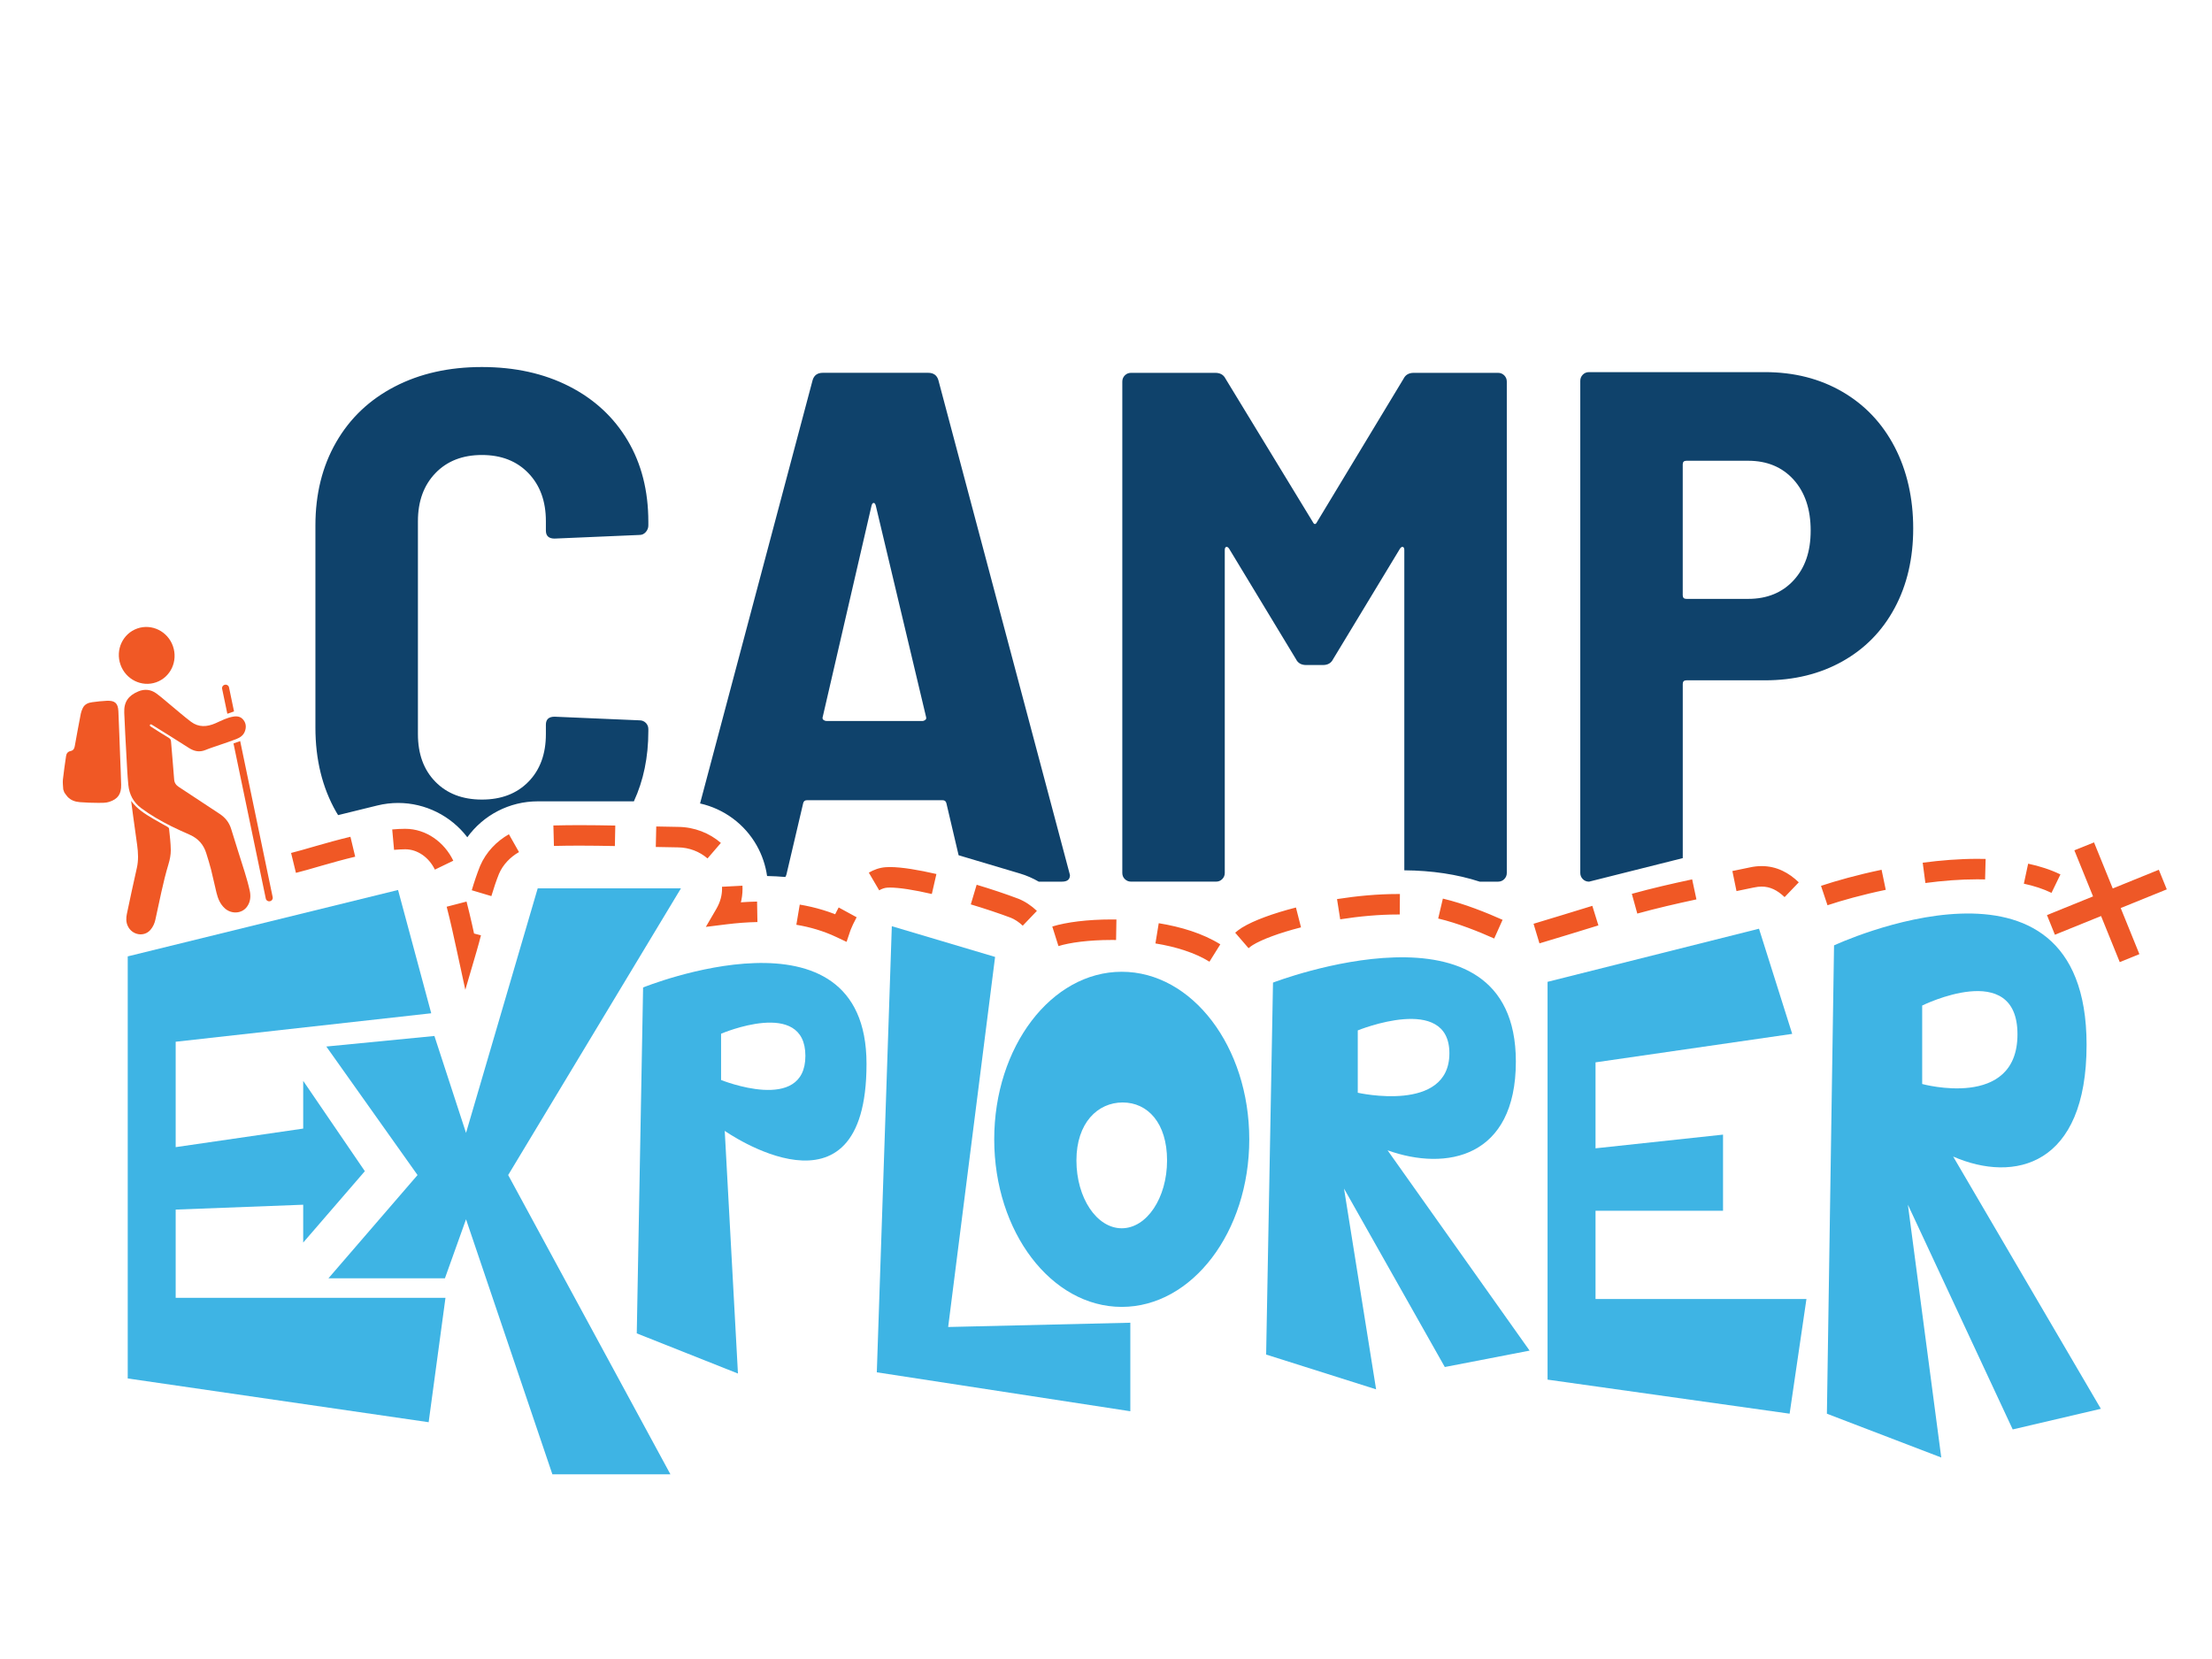 <?xml version="1.0" encoding="UTF-8"?> <svg xmlns="http://www.w3.org/2000/svg" id="Layer_1" viewBox="0 0 864 648"><defs><style> .cls-1 { fill: #ee5827; } .cls-2 { fill: #f05825; } .cls-3 { fill: #0f426b; } .cls-4 { fill: #3eb4e4; } </style></defs><path class="cls-3" d="M620.65,344.37h.04l36.59-9.19v-68.03c0-.94.47-1.42,1.42-1.42h30.66c11.36,0,21.44-2.46,30.24-7.38,8.8-4.92,15.62-11.87,20.45-20.87,4.83-8.99,7.24-19.35,7.24-31.09s-2.41-22.52-7.24-31.8c-4.83-9.27-11.64-16.47-20.45-21.58-8.8-5.11-18.88-7.66-30.24-7.66h-68.71c-.95,0-1.75.33-2.41.99-.66.67-.99,1.47-.99,2.41v192.22c0,.95.33,1.75.99,2.41.66.67,1.47.99,2.41.99ZM657.27,181.39c0-.94.47-1.42,1.42-1.42h24.13c7.38,0,13.29,2.46,17.75,7.38,4.44,4.93,6.67,11.55,6.67,19.88s-2.23,14.62-6.67,19.45c-4.45,4.83-10.37,7.24-17.75,7.24h-24.13c-.95,0-1.42-.47-1.42-1.42v-51.11ZM439.36,343.38c-.67-.66-.99-1.46-.99-2.41v-191.94c0-.94.33-1.75.99-2.41.66-.66,1.46-.99,2.41-.99h32.93c1.89,0,3.22.76,3.98,2.27l34.07,55.94c.57,1.14,1.14,1.14,1.7,0l33.79-55.94c.75-1.51,2.08-2.27,3.97-2.27h32.94c.94,0,1.74.33,2.41.99.66.67.99,1.47.99,2.41v191.94c0,.95-.33,1.75-.99,2.41s-1.47.99-2.41.99h-7.18c-8.84-2.87-18.68-4.35-29.45-4.43v-125.04c0-.75-.19-1.18-.57-1.28-.38-.09-.76.14-1.14.71l-26.12,43.16c-.76,1.52-2.08,2.27-3.97,2.27h-6.53c-1.89,0-3.22-.75-3.97-2.27l-26.12-43.16c-.38-.57-.76-.8-1.14-.71-.38.1-.57.52-.57,1.28v126.06c0,.95-.33,1.75-.99,2.41-.67.67-1.47.99-2.41.99h-33.22c-.95,0-1.75-.33-2.41-.99ZM295.58,330.26c2.11,3.74,3.45,7.79,4.04,11.91,2.43.05,4.81.18,7.14.38.17-.3.32-.63.43-1.01l6.53-27.83c.18-.75.66-1.14,1.42-1.14h53.09c.75,0,1.23.39,1.42,1.14l4.78,20.35,23.95,7.13c2.62.78,5.07,1.86,7.34,3.18h9.08c2.08,0,3.12-.85,3.12-2.56l-.29-1.13-51.11-192.22c-.57-1.89-1.89-2.84-3.97-2.84h-41.17c-2.08,0-3.4.95-3.97,2.84l-43.97,165.37c9.26,2.08,17.36,7.97,22.14,16.43ZM321.38,279.92l19.02-82.34c.18-.75.47-1.14.85-1.14s.66.38.85,1.14l19.59,82.34c.19.57.09.99-.28,1.28-.38.28-.76.42-1.14.42h-37.48c-.38,0-.76-.14-1.14-.42-.38-.28-.47-.71-.28-1.28ZM131.29,317.11c-5.4-9.46-8.09-20.44-8.09-32.93v-78.93c0-12.3,2.7-23.14,8.09-32.51s13.01-16.61,22.86-21.72c9.84-5.11,21.2-7.66,34.07-7.66s24.23,2.51,34.07,7.52c9.84,5.02,17.46,12.07,22.86,21.15,5.4,9.08,8.09,19.69,8.09,31.8v1.42c0,.95-.33,1.8-.99,2.56-.67.76-1.47,1.14-2.41,1.14l-33.22,1.42c-2.27,0-3.4-1.04-3.4-3.12v-3.69c0-7.76-2.27-14.01-6.82-18.74-4.54-4.73-10.6-7.1-18.17-7.1s-13.63,2.37-18.17,7.1c-4.54,4.73-6.82,10.98-6.82,18.74v83.19c0,7.76,2.27,13.96,6.82,18.6,4.54,4.64,10.6,6.96,18.17,6.96s13.63-2.32,18.17-6.96c4.54-4.63,6.82-10.83,6.82-18.6v-3.69c0-2.08,1.14-3.12,3.4-3.12l33.22,1.42c.94,0,1.74.34,2.41.99.66.67.99,1.47.99,2.41v.85c0,10.12-1.89,19.25-5.65,27.39h-37.55c-11.12,0-21.25,5.4-27.51,14.03-6.36-8.34-16.36-13.4-27.02-13.4-2.69,0-5.41.32-8.13.99l-15.31,3.76c-.25-.42-.53-.82-.77-1.25Z"></path><g><polygon class="cls-4" points="127.46 408.77 169.68 404.65 182.03 442.51 210.03 346.98 265.98 346.98 198.49 458.97 261.87 575.87 215.76 575.87 182.03 476.25 173.78 499.31 128.28 499.31 163.09 458.97 127.46 408.77"></polygon><path class="cls-4" d="M338.46,415.55c0,65.2-55.38,26.16-55.38,26.16l5.16,94.79-39.52-15.69,2.47-135.11s87.27-35.35,87.27,29.85ZM281.65,403.77v18.07s32.93,13.35,32.93-9.43-32.93-8.64-32.93-8.64Z"></path><polygon class="cls-4" points="348.34 361.77 342.48 536.02 441.5 551.23 441.5 516.65 370.35 518.32 388.68 373.77 348.34 361.77"></polygon><path class="cls-4" d="M487.96,445.02c0,36.15-22.3,65.45-49.81,65.45s-49.81-29.3-49.81-65.45,22.3-65.45,49.81-65.45,49.81,29.3,49.81,65.45ZM438.51,430.62c-9.78,0-18.06,8-18.06,22.64s7.92,26.5,17.7,26.5,17.7-11.87,17.7-26.5-7.56-22.64-17.34-22.64Z"></path><path class="cls-4" d="M530.34,402.48v24.34s35.79,8.12,35.79-15.42-35.79-8.93-35.79-8.93ZM564.34,533.96l-39.37-69.71,12.53,78.42-42.95-13.59,2.68-145.28s94.86-36.52,94.86,30.84c0,37.51-27.05,42.94-50.11,34.67l55.48,78.24-33.11,6.4Z"></path><path class="cls-4" d="M750.8,392.76v30.65s37.22,10.23,37.22-19.41-37.22-11.24-37.22-11.24ZM786.16,558.33l-40.94-87.77,13.03,98.74-44.67-17.11,2.79-182.93s98.64-45.99,98.64,38.84c0,47.24-28.12,54.07-52.11,43.65l57.69,98.52-34.43,8.06Z"></path><polygon class="cls-4" points="673.01 472.92 623.21 472.92 623.21 507.39 705.59 507.39 699.02 552.18 604.47 538.88 604.47 383.5 687.06 362.75 700.03 403.83 623.21 414.95 623.21 448.53 673.01 443.18 673.01 472.92"></polygon><polygon class="cls-4" points="155.48 347.62 49.89 373.56 49.89 538.42 167.43 555.51 174 506.93 68.62 506.93 68.62 472.46 118.43 470.56 118.43 485.34 142.51 457.46 118.43 422.18 118.43 440.82 68.62 448.07 68.62 406.9 168.44 395.78 155.48 347.62"></polygon></g><g><path class="cls-2" d="M790.52,345.17c3.96.85,7.6,2.03,10.79,3.58l3.49-7.2c-3.9-1.89-8.14-3.25-12.61-4.2l-1.68,7.82h0ZM752.06,344.9c6.7-.89,13.59-1.44,20.24-1.44,1.03,0,2.06.01,3.07.04l.21-8c-1.09-.03-2.19-.04-3.29-.04-7.09,0-14.31.59-21.29,1.51l1.05,7.93ZM713.81,353.59c5.47-1.83,13.54-4.11,22.76-6.03l-1.63-7.83c-9.54,1.99-17.85,4.34-23.66,6.28l2.54,7.59h0ZM678.26,348.06c2.25-.46,4.51-.93,6.79-1.41h.02s.02,0,.02,0c1.09-.24,2.08-.35,3-.35,1.72,0,3.19.36,4.65,1.03,1.45.68,2.88,1.7,4.32,3.08l5.54-5.78c-1.91-1.83-4.03-3.42-6.46-4.55-2.42-1.14-5.14-1.79-8.04-1.79-1.54,0-3.12.18-4.73.54l.87,3.9-.82-3.91c-2.26.48-4.51.94-6.76,1.4l1.61,7.84ZM639.52,356.84c7.57-2.09,15.26-3.86,23.1-5.54l-1.67-7.82c-7.92,1.69-15.77,3.49-23.56,5.65l2.13,7.71h0ZM601.3,368.48c6.28-1.89,15.64-4.72,23.03-7.02l-2.37-7.64c-7.35,2.28-16.7,5.11-22.96,7l2.31,7.66h0ZM561.74,358.77c7.56,1.77,15.99,5.16,21.89,7.81l3.27-7.3c-6.17-2.76-14.9-6.3-23.32-8.29l-1.83,7.79ZM523.49,359.08c7.44-1.17,15.19-1.88,22.41-1.88.28,0,.56,0,.84,0l.06-8c-.3,0-.6,0-.91,0-7.74,0-15.87.76-23.65,1.98l1.24,7.9h0ZM487.7,370.35c.58-.5,1.14-.92,1.62-1.21,1.69-1.05,4.32-2.27,7.55-3.46,3.23-1.2,7.08-2.38,11.3-3.46l-1.98-7.75c-4.45,1.14-8.54,2.39-12.1,3.71-3.56,1.32-6.58,2.68-8.98,4.16-.94.58-1.81,1.25-2.65,1.97l5.23,6.06ZM451.3,368.5c7.97,1.29,15.54,3.66,21.11,7.14l4.24-6.79c-6.92-4.3-15.39-6.83-24.05-8.25l-1.29,7.9h0ZM413.43,369.54c2.09-.66,5.11-1.28,8.67-1.71,3.56-.43,7.67-.68,12.01-.68.61,0,1.22,0,1.83.01l.13-8c-.66-.01-1.31-.02-1.96-.02-4.66,0-9.06.27-12.97.74-3.92.48-7.33,1.15-10.12,2.02l2.41,7.63h0ZM379.18,353.25c5.56,1.66,11,3.48,15.64,5.22l1.4-3.75-1.49,3.71c1.56.62,3.26,1.71,4.75,3.14l5.53-5.78c-2.19-2.09-4.68-3.73-7.3-4.78l-.04-.02h-.04c-4.85-1.83-10.43-3.7-16.15-5.41l-2.29,7.66h0ZM343.4,347.77c1.11-.65,2.13-.98,3.11-1.05.33-.02.7-.04,1.13-.04,1.73,0,4.15.23,6.95.66,2.8.43,5.99,1.07,9.38,1.85l1.79-7.8c-3.53-.81-6.89-1.48-9.95-1.96-3.06-.47-5.79-.75-8.17-.76-.58,0-1.14.02-1.69.06-2.44.17-4.66,1-6.59,2.13l4.05,6.9h0ZM311.05,361.21c5.42.91,10.66,2.45,15.55,4.76l4.07,1.92,1.43-4.26c.02-.07.11-.32.24-.64.39-.98,1.18-2.73,2.26-4.71l-7.02-3.83c-.83,1.52-1.5,2.92-2.01,4.05-.25.57-.47,1.07-.64,1.5-.17.43-.3.77-.41,1.09l3.79,1.27,1.71-3.62c-5.65-2.66-11.6-4.39-17.64-5.41l-1.33,7.89ZM282.01,346.37c.01.25.02.5.02.76,0,2.54-.66,5.19-2.25,7.92l-4.08,6.99,8.03-1c4.04-.5,8.09-.82,12.12-.89l-.14-8c-4.36.08-8.68.42-12.96.95l.49,3.97,3.45,2.02c2.27-3.88,3.35-8,3.34-11.96,0-.4-.01-.79-.03-1.18l-7.99.42h0ZM256.16,330.82c2.86.06,5.71.12,8.56.16h.02s0,0,0,0c4.48.02,8.55,1.68,11.62,4.32l5.22-6.06c-4.45-3.84-10.34-6.22-16.79-6.26h.03c-2.81-.04-5.64-.09-8.49-.16l-.18,8h0ZM216.36,330.42c3.37-.09,6.75-.12,10.13-.12,4.56,0,9.12.07,13.68.16l.16-8c-4.59-.09-9.21-.16-13.84-.16-3.44,0-6.88.04-10.34.13l.21,8h0ZM191.93,350.01c.9-3.03,1.89-6,3.01-8.79l-3.71-1.49,3.68,1.58c1.5-3.53,4.4-6.57,7.81-8.49l-3.94-6.96c-4.8,2.72-8.92,6.95-11.22,12.3l-.02.04-.02.05c-1.24,3.09-2.3,6.28-3.25,9.48l7.67,2.29ZM174.47,354.16c1.5,5.78,2.77,11.64,3.95,17.09l3.33,15.36,4.42-15.08c.58-1.99,1.14-4.07,1.69-6.2l-7.74-2.01c-.54,2.09-1.08,4.1-1.62,5.96l3.84,1.13,3.91-.85c-1.18-5.44-2.47-11.42-4.02-17.41l-7.74,2.01h0ZM153.93,331.95c1.5-.14,2.95-.21,4.32-.22h.04s-.04,0-.04,0h.06c2.34,0,4.6.75,6.63,2.13,2.02,1.38,3.76,3.39,4.92,5.81l7.2-3.48c-1.76-3.64-4.38-6.72-7.61-8.93-3.22-2.21-7.07-3.53-11.15-3.53h-.11s-.04,0-.04,0h.04c-1.63,0-3.29.1-4.99.25l.72,7.97h0ZM115.59,340.94c2.63-.64,6.07-1.66,10.06-2.81,3.98-1.14,8.49-2.41,13.09-3.51l-1.86-7.78c-4.8,1.15-9.42,2.44-13.44,3.6-4.01,1.15-7.45,2.17-9.74,2.72l1.89,7.77h0Z"></path><g><path class="cls-2" d="M24.7,308.32c-.06-1.27-.26-2.57-.13-3.82.33-3.08.8-6.15,1.24-9.22.14-1.02.73-1.72,1.77-1.93,1.05-.22,1.44-.89,1.62-1.89.75-4.24,1.54-8.47,2.36-12.7.14-.73.43-1.45.74-2.13.73-1.56,2.14-2.15,3.72-2.35,1.91-.25,3.83-.48,5.76-.56,3.12-.12,4.31.97,4.46,4.08.27,5.97.46,11.95.69,17.92.13,3.6.32,7.2.39,10.8.07,3.65-1.26,5.58-4.63,6.68-1.31.43-2.79.4-4.2.4-2.44,0-4.89-.09-7.32-.28-1.83-.15-3.56-.73-4.84-2.16-.45-.51-.81-1.09-1.21-1.63l-.42-1.2"></path><path class="cls-2" d="M51.23,312.83c2.27,3.15,5.38,5.06,8.52,6.93,1.86,1.11,3.79,2.12,5.67,3.21.26.15.59.43.61.68.28,2.81.66,5.62.68,8.43.01,1.8-.36,3.67-.89,5.41-2.16,7.15-3.51,14.47-5.13,21.74-.32,1.45-.91,2.78-1.91,3.95-2.49,2.93-7.22,2.11-8.89-1.53-.7-1.52-.66-3.13-.33-4.7,1.26-5.99,2.53-11.97,3.89-17.93.68-3,.53-5.97.12-8.96-.51-3.78-1.05-7.55-1.57-11.33-.26-1.92-.51-3.85-.78-5.9"></path><path class="cls-2" d="M95.09,281.21c-.95-1.23-2.24-1.55-3.79-1.33-2.56.37-4.8,1.6-7.1,2.61-3.34,1.47-6.59,1.68-9.59-.57-2.79-2.1-5.41-4.42-8.11-6.64-1.81-1.49-3.57-3.07-5.46-4.45-2.13-1.55-4.61-1.78-6.99-.78-3.9,1.64-5.69,4.07-5.52,8.32.22,5.55.53,11.1.84,16.65.21,3.87.38,7.74.76,11.6.37,3.68,1.95,6.75,5.01,9.03,3.67,2.73,7.63,4.99,11.7,7.04,2.43,1.23,4.93,2.3,7.41,3.42,3.18,1.44,5.29,3.82,6.31,7.15.65,2.1,1.32,4.2,1.86,6.32.77,3.03,1.39,6.1,2.14,9.13.57,2.3,1.44,4.47,3.28,6.11,2.6,2.32,6.61,2.07,8.6-.61,1.41-1.9,1.58-4.11,1.11-6.31-.53-2.44-1.23-4.84-1.96-7.23-1.73-5.61-3.59-11.19-5.28-16.82-.78-2.6-2.32-4.51-4.54-5.97-5.31-3.5-10.62-7.02-15.94-10.51-1.08-.71-1.71-1.58-1.81-2.93-.37-4.94-.82-9.88-1.22-14.81-.05-.64-.24-1.05-.84-1.41-2.43-1.46-4.82-2.99-7.21-4.52-.05-.03-.09-.08-.13-.13,0-.01-.35-.52.29-.65.09,0,.18.01.26.06,4.87,3.03,9.75,6.03,14.57,9.14,2.08,1.34,4.14,1.79,6.5.83,1.85-.76,3.77-1.35,5.65-2.01h0c2.15-.75,4.31-1.44,6.42-2.27,1.42-.56,2.71-1.4,3.3-2.92.62-1.59.55-3.16-.52-4.54"></path><path class="cls-2" d="M67.55,252.39c2.04,5.8-.89,12.12-6.55,14.11-5.66,1.99-11.9-1.1-13.94-6.9s.89-12.11,6.55-14.11c5.66-1.99,11.9,1.09,13.94,6.89"></path><path class="cls-2" d="M91.41,277.88l-1.96-9.41c-.15-.71-.84-1.16-1.56-1.01l-.11.02c-.71.15-1.17.84-1.02,1.55l2.04,9.77,2.61-.92"></path><path class="cls-2" d="M91.2,290.37l12.62,60.63c.15.71.84,1.16,1.56,1.02l.11-.02c.71-.15,1.17-.85,1.02-1.56l-12.7-60.98-2.61.92"></path></g><path class="cls-1" d="M802.65,365.1l18.02-7.3,7.3,18,7.67-3.12-7.3-18,18-7.3-3.11-7.66-18,7.31-7.31-18-7.68,3.1,7.3,18-18,7.3,3.1,7.68"></path></g></svg> 